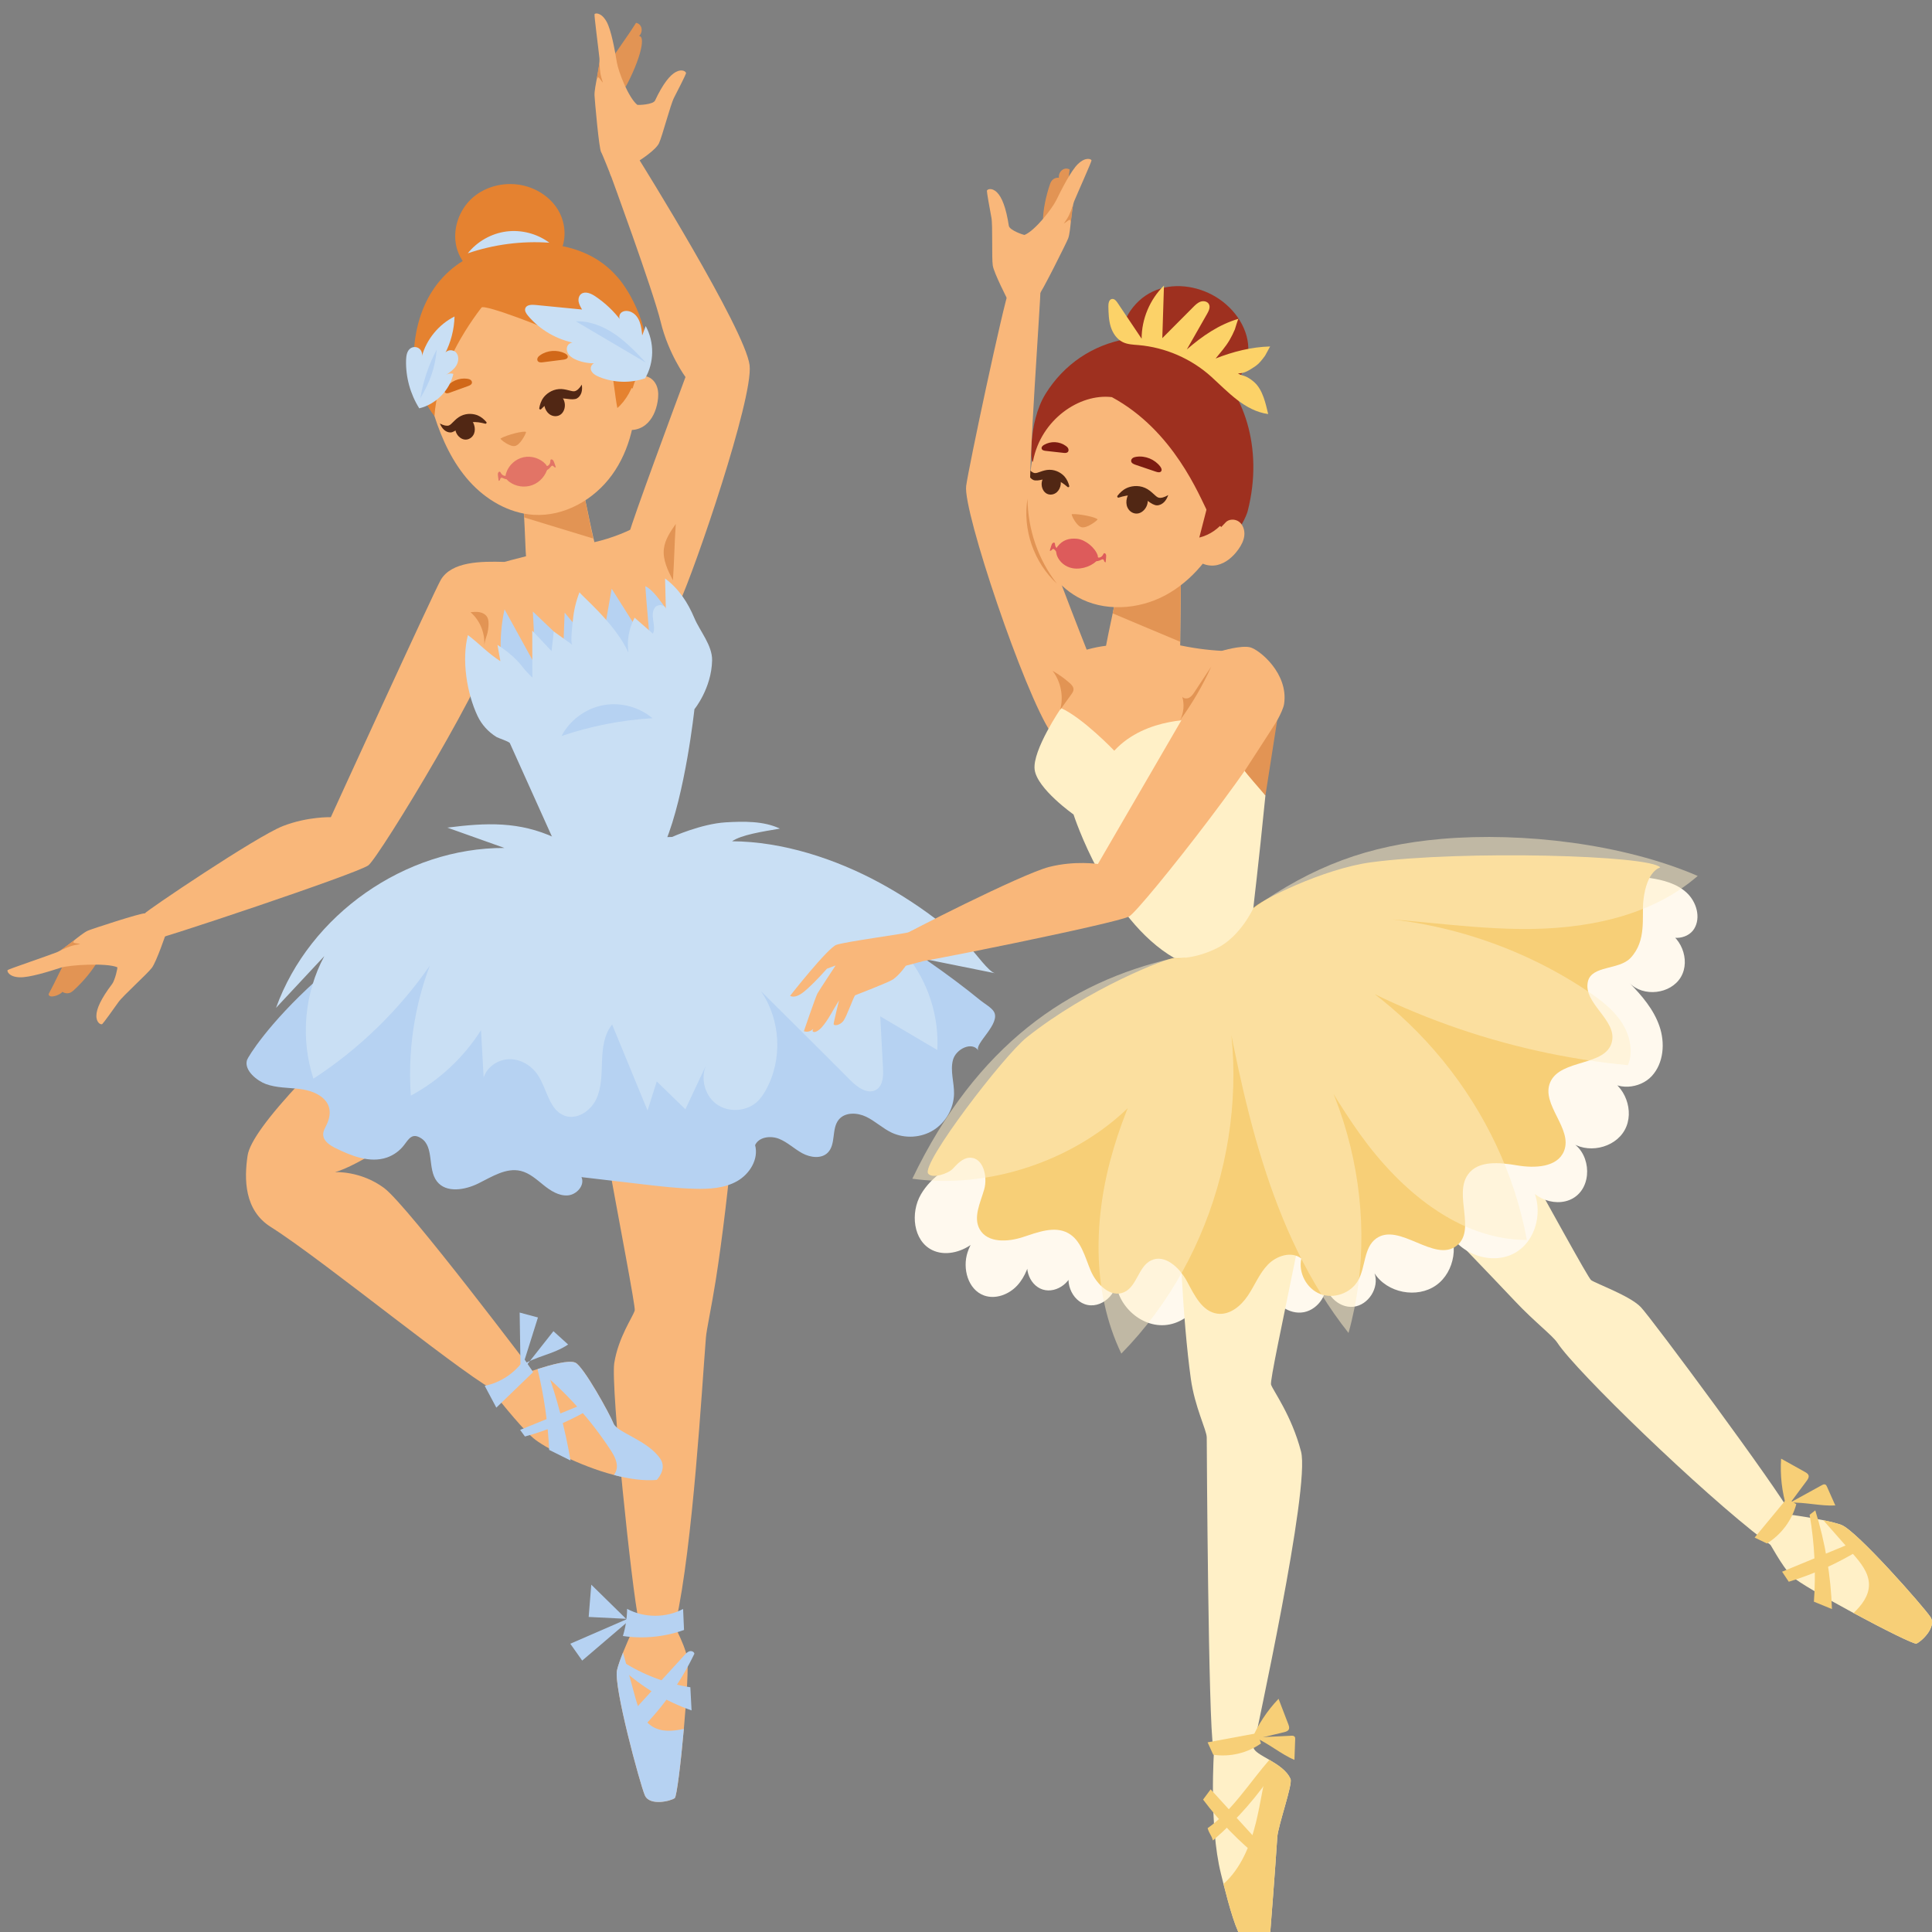 <?xml version="1.0" encoding="UTF-8" standalone="no"?>
<svg
   xmlns:dc="http://purl.org/dc/elements/1.1/"
   xmlns:cc="http://creativecommons.org/ns#"
   xmlns:rdf="http://www.w3.org/1999/02/22-rdf-syntax-ns#"
   xmlns:svg="http://www.w3.org/2000/svg"
   xmlns="http://www.w3.org/2000/svg"
   id="SVGRoot"
   version="1.1"
   viewBox="0 0 130 130"
   height="130"
   width="130">
  <rect x="0" y="0" width="130" height="130" fill="#808080" stroke="none"/>
  <defs
     id="defs48711" />
  <g
     transform="translate(0,-870)"
     id="layer1">
    <g
       id="g212"
       transform="translate(-6.603,863.968)">
      <g
         id="g4">
        <path
           id="path2"
           d="m 13.208,70.654 c -0.379,0.692 -1.039,1.452 -1.616,1.985 -0.095,0.088 -0.192,0.174 -0.327,0.212 -0.135,0.039 -0.311,0.021 -0.465,-0.08 -0.17,0.235 -0.926,0.484 -0.926,0.146 0.547,-1.003 0.84,-1.76 1.451,-2.808 0.456,0.043 1.368,0.08 1.823,0.123 z"
           style="fill:#e29454" />
      </g>
      <g
         id="g8">
        <path
           id="path6"
           d="m 16.819,71.158 c -0.313,0.415 -1.96,1.892 -2.25,2.309 -0.316,0.455 -1.009,1.408 -1.085,1.472 -0.075,0.063 -0.4,-0.062 -0.396,-0.56 0.005,-0.453 0.292,-1.126 1.063,-2.14 0.185,-0.242 0.387,-1.104 0.343,-1.123 -0.722,-0.307 -3.216,-0.161 -3.804,0.031 -0.77,0.25 -2.112,0.671 -2.765,0.646 -0.737,-0.026 -0.861,-0.423 -0.81,-0.486 0.051,-0.062 2.742,-0.973 3.309,-1.198 0.567,-0.225 1.562,-1.208 2.083,-1.451 0.22,-0.103 3.614,-1.212 3.844,-1.166 0.23,0.045 1.436,1.317 1.436,1.317 0,0 -0.652,1.935 -0.968,2.349 z"
           style="fill:#f9b77a" />
      </g>
      <g
         id="g12">
        <path
           id="path10"
           d="m 10.69,69.979 c 0.564,-0.269 0.795,-0.343 1.313,-0.42 -0.154,-0.053 -0.367,-0.052 -0.455,-0.104 -0.032,-0.018 0.01,-0.074 0.07,-0.174 -0.384,0.279 -0.57,0.424 -0.928,0.698 z"
           style="fill:#e29454" />
      </g>
      <g
         id="g16">
        <path
           id="path14"
           d="m 40.546,43.841 c -0.563,1.3 -2.138,8.525 -0.695,8.766 1.048,0.175 6.559,-1.886 7.584,-2.17 1.091,-0.304 4.178,-1.633 4.551,-3.26 0.457,-1.998 -1.956,-4.44 -2.206,-5.923 -0.724,0.489 -2.086,1.016 -3.181,1.259 -0.026,-0.12 -0.058,-0.242 -0.087,-0.372 -0.315,-1.334 -0.556,-2.846 -0.942,-4.063 -1.285,0.36 -2.573,0.722 -3.857,1.083 0.189,1.171 0.227,3.641 0.284,4.3 -0.797,0.2 -1.364,0.355 -1.451,0.38 z"
           style="fill:#f9b77a" />
      </g>
      <g
         id="g20">
        <path
           id="path18"
           d="m 41.869,40.847 c 0,0 3.525,1.084 4.653,1.422 -0.318,-1.335 -0.566,-2.975 -0.953,-4.192 -1.285,0.36 -2.573,0.722 -3.857,1.083 0.189,1.171 0.157,1.687 0.157,1.687 z"
           style="fill:#e29454" />
      </g>
      <g
         id="g24">
        <path
           id="path22"
           d="m 35.694,27.084 c 0.841,-2.023 2.765,-3.572 4.93,-3.904 2.334,-0.358 4.765,0.69 6.341,2.448 1.577,1.758 2.35,4.143 2.425,6.502 0.066,2.06 -0.396,4.184 -1.603,5.854 -1.207,1.671 -3.22,2.817 -5.276,2.689 -1.668,-0.103 -3.216,-1.017 -4.33,-2.26 -1.115,-1.244 -1.834,-2.797 -2.345,-4.387 -0.726,-2.25 -1.05,-4.759 -0.142,-6.942 z"
           style="fill:#f9b77a" />
      </g>
      <g
         id="g28">
        <path
           id="path26"
           d="m 48.194,24.727 c -0.579,-0.664 -2.544,-2.901 -7.541,-2.161 -3.494,0.519 -5.717,2.905 -6.149,6.514 -0.194,1.614 0.312,3.681 1.332,4.947 0.169,-2.568 1.599,-5.256 3.165,-7.3 0.196,-0.257 4.707,1.492 5.726,2.03 1.017,0.539 2.577,1.772 3.209,2.59 0.245,0.315 1.751,1.318 2.153,0.896 0.253,-0.268 -0.053,-0.576 -0.002,-0.883 0.525,-3.138 -1.209,-5.848 -1.893,-6.633 z"
           style="fill:#e58230" />
      </g>
      <g
         id="g32">
        <path
           id="path30"
           d="m 49.276,31.828 c 0.08,-0.336 0.474,-0.538 0.811,-0.468 0.339,0.069 0.604,0.357 0.719,0.682 0.117,0.325 0.102,0.683 0.045,1.023 -0.101,0.592 -0.35,1.185 -0.82,1.56 -0.469,0.375 -1.188,0.473 -1.673,0.12 z"
           style="fill:#f9b77a" />
      </g>
      <g
         id="g36">
        <path
           id="path34"
           d="m 48.142,33.487 c -0.136,-0.661 -0.336,-2.518 -0.493,-3.289 0.479,0.179 1.179,1.125 1.69,1.148 -0.102,0.731 -0.631,1.669 -1.197,2.141 z"
           style="fill:#e58230" />
      </g>
      <g
         id="g40">
        <path
           id="path38"
           d="m 42.001,35.101 c -0.02,0.093 -0.106,0.286 -0.262,0.514 -0.118,0.176 -0.309,0.413 -0.52,0.433 -0.134,0.013 -0.264,-0.042 -0.387,-0.097 -0.214,-0.095 -0.543,-0.331 -0.55,-0.414 0.425,-0.247 1.587,-0.541 1.719,-0.436 z"
           style="fill:#e29454" />
      </g>
      <g
         id="g54">
        <g
           id="g44">
          <path
             id="path42"
             d="m 43.329,37.279 c -0.369,-0.406 -0.959,-0.597 -1.495,-0.481 -0.537,0.114 -0.997,0.529 -1.167,1.05 -0.032,0.096 -0.054,0.2 -0.03,0.299 0.029,0.123 0.125,0.219 0.226,0.296 0.434,0.333 1.044,0.422 1.558,0.231 0.515,-0.19 0.916,-0.653 1.04,-1.187 z"
             style="fill:#e27466" />
        </g>
        <g
           id="g48">
          <path
             id="path46"
             d="m 40.818,37.863 c -0.01,0.118 -0.14,0.202 -0.258,0.188 -0.116,-0.015 -0.213,-0.105 -0.267,-0.211 -0.012,-0.023 -0.021,-0.048 -0.044,-0.061 -0.036,-0.021 -0.085,0.003 -0.109,0.036 -0.049,0.066 -0.039,0.155 -0.029,0.237 0.015,0.11 0.03,0.221 0.045,0.33 0.042,0.012 0.08,-0.034 0.094,-0.077 0.014,-0.042 0.024,-0.092 0.061,-0.116 0.051,-0.031 0.112,10e-4 0.164,0.027 0.134,0.067 0.289,0.087 0.437,0.06 z"
             style="fill:#e27466" />
        </g>
        <g
           id="g52">
          <path
             id="path50"
             d="m 43.178,37.304 c 0.062,0.101 0.216,0.119 0.313,0.053 0.098,-0.066 0.145,-0.19 0.145,-0.309 0,-0.026 -0.002,-0.053 0.012,-0.074 0.023,-0.035 0.076,-0.036 0.114,-0.017 0.072,0.037 0.104,0.121 0.133,0.199 0.036,0.104 0.072,0.209 0.108,0.314 -0.034,0.03 -0.088,0.005 -0.12,-0.026 -0.031,-0.032 -0.061,-0.073 -0.106,-0.077 -0.057,-0.005 -0.1,0.051 -0.134,0.098 -0.09,0.119 -0.22,0.208 -0.363,0.249 z"
             style="fill:#e27466" />
        </g>
      </g>
      <g
         id="g58">
        <path
           id="path56"
           d="m 42.784,30.322 c -0.043,-0.066 -0.035,-0.156 0.003,-0.225 0.037,-0.07 0.102,-0.122 0.166,-0.167 0.479,-0.335 1.144,-0.381 1.665,-0.117 0.1,0.05 0.205,0.137 0.187,0.246 -0.02,0.117 -0.167,0.158 -0.286,0.173 -0.462,0.059 -0.924,0.117 -1.386,0.176 -0.125,0.016 -0.279,0.021 -0.349,-0.086 z"
           style="fill:#d16819" />
      </g>
      <g
         id="g62">
        <path
           id="path60"
           d="m 38.36,31.782 c 0.009,-0.075 -0.037,-0.149 -0.099,-0.193 -0.063,-0.043 -0.139,-0.061 -0.214,-0.071 -0.549,-0.081 -1.13,0.169 -1.455,0.625 -0.06,0.086 -0.111,0.208 -0.049,0.293 0.068,0.092 0.21,0.063 0.316,0.023 0.414,-0.15 0.829,-0.301 1.244,-0.451 0.115,-0.04 0.247,-0.104 0.257,-0.226 z"
           style="fill:#d16819" />
      </g>
      <g
         id="g72">
        <g
           id="g66">
          <path
             id="path64"
             d="m 45.28,32.354 c -0.205,0.052 -0.605,-0.177 -1.065,-0.142 -0.522,0.041 -0.886,0.359 -1.05,0.582 -0.157,0.216 -0.242,0.482 -0.276,0.705 -0.013,0.073 0.074,0.118 0.125,0.065 0.226,-0.228 0.479,-0.455 0.762,-0.574 0.38,-0.161 0.629,-0.176 1.06,-0.112 0.174,0.025 0.438,0.045 0.59,-0.038 0.153,-0.085 0.258,-0.241 0.306,-0.409 0.047,-0.167 0.044,-0.346 0.019,-0.518 -0.156,0.254 -0.315,0.401 -0.471,0.441 z"
             style="fill:#512714" />
        </g>
        <g
           id="g70">
          <path
             id="path68"
             d="m 43.228,33.024 c 0.052,-0.33 0.347,-0.585 0.686,-0.56 0.317,0.024 0.563,0.279 0.656,0.568 0.103,0.313 0.013,0.68 -0.209,0.866 -0.222,0.188 -0.559,0.183 -0.803,-0.007 -0.155,-0.121 -0.27,-0.313 -0.315,-0.52 -0.028,-0.114 -0.033,-0.234 -0.015,-0.347 z"
             style="fill:#512714" />
        </g>
      </g>
      <g
         id="g82">
        <g
           id="g76">
          <path
             id="path74"
             d="m 36.801,34.663 c 0.194,-0.058 0.41,-0.442 0.806,-0.639 0.448,-0.224 0.905,-0.141 1.146,-0.039 0.236,0.1 0.437,0.277 0.575,0.442 0.044,0.054 -0.005,0.133 -0.073,0.115 -0.295,-0.077 -0.614,-0.138 -0.903,-0.098 -0.392,0.056 -0.603,0.165 -0.926,0.43 -0.13,0.104 -0.337,0.251 -0.502,0.257 -0.167,0.005 -0.33,-0.072 -0.451,-0.185 -0.121,-0.114 -0.206,-0.262 -0.271,-0.416 0.252,0.134 0.453,0.176 0.599,0.133 z"
             style="fill:#512714" />
        </g>
        <g
           id="g80">
          <path
             id="path78"
             d="m 38.347,34.332 c -0.075,-0.088 -0.168,-0.161 -0.271,-0.188 -0.162,-0.042 -0.21,0.049 -0.323,0.122 -0.133,0.085 -0.307,0.065 -0.431,0.175 -0.122,0.105 -0.11,0.396 -0.072,0.557 0.07,0.308 0.322,0.563 0.596,0.608 0.274,0.044 0.548,-0.125 0.656,-0.4 0.067,-0.176 0.065,-0.389 0.003,-0.581 -0.034,-0.107 -0.088,-0.208 -0.158,-0.293 z"
             style="fill:#512714" />
        </g>
      </g>
      <g
         id="g86">
        <path
           id="path84"
           d="m 39.94,24.961 c -1.23,-0.11 -2.313,-1.088 -2.616,-2.286 -0.302,-1.197 0.16,-2.535 1.089,-3.347 0.931,-0.813 2.275,-1.095 3.475,-0.795 0.947,0.237 1.817,0.837 2.302,1.688 0.483,0.85 0.548,1.947 0.088,2.812 -0.558,1.053 -1.887,1.631 -3.04,1.321 z"
           style="fill:#e58230" />
      </g>
      <g
         id="g90">
        <path
           id="path88"
           d="m 50.134,63.988 c 0,0 -4.521,2.602 -4.831,5.302 -0.309,2.7 4.138,24.472 4.009,24.92 -0.128,0.449 -1.099,1.79 -1.377,3.541 -0.248,1.561 1.208,15.472 1.641,17.301 0.432,1.829 1.85,3.072 2.5,0.142 1.154,-5.181 1.754,-15.775 2.026,-19.155 0.046,-0.573 0.373,-2.03 0.666,-3.89 0.87,-5.519 1.812,-15.085 1.552,-18.606 -0.35,-4.719 -1.442,-10.601 -6.186,-9.555 z"
           style="fill:#f9b77a" />
      </g>
      <g
         id="g94">
        <path
           id="path92"
           d="m 49.992,126.831 c 0.321,0.746 1.753,0.39 2.013,0.192 0.134,-0.103 0.409,-2.36 0.613,-4.66 0.191,-2.139 0.322,-4.312 0.222,-4.811 -0.203,-1.033 -1.117,-2.554 -1.097,-2.703 l -2.222,0.146 c 0,0 -0.572,1.167 -0.996,2.229 -0.178,0.445 -0.329,0.87 -0.403,1.185 -0.249,1.063 1.549,7.675 1.87,8.422 z"
           style="fill:#f9b77a" />
      </g>
      <g
         id="g98">
        <path
           id="path96"
           d="m 49.992,126.831 c 0.321,0.746 1.753,0.39 2.013,0.192 0.134,-0.103 0.409,-2.36 0.613,-4.66 -0.75,0.169 -1.533,0.229 -2.161,-0.183 -0.672,-0.444 -0.933,-1.289 -1.144,-2.067 -0.263,-0.963 -0.524,-1.928 -0.788,-2.89 -0.178,0.445 -0.329,0.87 -0.403,1.185 -0.249,1.064 1.549,7.676 1.87,8.423 z"
           style="fill:#b6d2f2" />
      </g>
      <g
         id="g102">
        <path
           id="path100"
           d="m 42.448,75.986 c -0.107,0.259 -10.326,8.109 -13.303,8.917 0,0 1.722,-0.109 3.309,1.072 1.598,1.19 10.236,12.663 10.236,12.663 0,0 -0.799,1.702 -2.509,1.099 -1.706,-0.604 -11.739,-8.864 -15.357,-11.144 -1.794,-1.129 -1.796,-3.23 -1.561,-4.805 0.276,-1.851 5.038,-6.829 12.927,-13.879 0,10e-4 6.741,4.902 6.258,6.077 z"
           style="fill:#f9b77a" />
      </g>
      <g
         id="g106">
        <path
           id="path104"
           d="m 50.794,105.612 c -0.874,0.078 -1.873,-0.068 -2.876,-0.331 -2.374,-0.623 -4.75,-1.904 -5.416,-2.47 -0.948,-0.805 -2.801,-3.198 -2.801,-3.198 0,0 1.599,-0.972 2.416,-1.245 0.183,-0.06 0.413,-0.138 0.669,-0.219 0.895,-0.285 2.091,-0.617 2.525,-0.429 0.549,0.236 2.35,3.509 2.576,4.103 0.23,0.595 2.354,1.14 3.163,2.395 0.444,0.686 -0.256,1.394 -0.256,1.394 z"
           style="fill:#f9b77a" />
      </g>
      <g
         id="g110">
        <path
           id="path108"
           d="m 50.794,105.612 c -0.874,0.078 -1.873,-0.068 -2.876,-0.331 0.068,-0.104 0.123,-0.21 0.158,-0.326 0.135,-0.477 -0.134,-0.965 -0.405,-1.376 -1.339,-2.044 -2.99,-3.88 -4.885,-5.43 0.895,-0.285 2.091,-0.617 2.525,-0.429 0.549,0.236 2.35,3.509 2.576,4.103 0.23,0.595 2.354,1.14 3.163,2.395 0.444,0.686 -0.256,1.394 -0.256,1.394 z"
           style="fill:#b6d2f2" />
      </g>
      <g
         id="g114">
        <path
           id="path112"
           d="m 40,100.749 c -0.261,-0.489 -0.522,-0.979 -0.782,-1.469 1.078,-0.215 2.061,-0.877 2.667,-1.796 0.196,0.292 0.395,0.584 0.591,0.876 -0.826,0.796 -1.651,1.593 -2.476,2.389 z"
           style="fill:#b6d2f2" />
      </g>
      <g
         id="g118">
        <path
           id="path116"
           d="m 44.993,104.307 c -0.363,-2.124 -0.915,-4.219 -1.645,-6.248 -0.191,0.038 -0.382,0.075 -0.572,0.112 0.432,1.776 0.693,3.594 0.779,5.422 0.48,0.238 0.959,0.476 1.438,0.714 z"
           style="fill:#b6d2f2" />
      </g>
      <g
         id="g122">
        <path
           id="path120"
           d="m 46.116,100.955 c -1.314,0.754 -2.728,1.339 -4.191,1.735 -0.107,-0.147 -0.218,-0.297 -0.325,-0.444 1.421,-0.579 2.842,-1.16 4.262,-1.739 0.084,0.149 0.17,0.298 0.254,0.448 z"
           style="fill:#b6d2f2" />
      </g>
      <g
         id="g126">
        <path
           id="path124"
           d="m 57.042,30.608 c 0.034,0.285 -0.003,0.73 -0.096,1.296 -0.702,4.241 -4.57,15.201 -4.961,15.271 -0.851,0.153 -3.157,-4.615 -3.026,-5.307 0.119,-0.637 3.188,-8.905 3.698,-10.275 0.047,-0.124 0.07,-0.191 0.07,-0.191 0,0 -1.152,-1.573 -1.666,-3.703 -0.515,-2.131 -3.398,-9.969 -3.398,-9.969 -0.215,-0.963 1.947,-0.961 1.947,-0.961 0,0 7.136,11.424 7.432,13.839 z"
           style="fill:#f9b77a" />
      </g>
      <g
         id="g130">
        <path
           id="path128"
           d="m 48.708,11.863 c 0.412,-0.746 0.874,-1.819 1.031,-2.561 0.115,-0.548 0.064,-0.843 -0.136,-0.846 0.303,-0.288 0.205,-0.821 -0.204,-0.885 -0.596,0.955 -1.236,1.775 -1.831,2.731 0.204,0.392 0.407,0.784 0.611,1.177 z"
           style="fill:#e29454" />
      </g>
      <g
         id="g134">
        <path
           id="path132"
           d="m 50.946,15.668 c 0.221,-0.47 0.775,-2.611 1.011,-3.061 0.259,-0.491 0.785,-1.543 0.807,-1.64 0.021,-0.097 -0.237,-0.328 -0.679,-0.095 -0.4,0.212 -0.866,0.78 -1.408,1.929 -0.132,0.276 -1.158,0.313 -1.196,0.282 -0.604,-0.5 -1.269,-2.24 -1.37,-2.851 C 47.979,9.434 47.734,8.048 47.414,7.481 47.049,6.839 46.641,6.912 46.608,6.985 c -0.032,0.075 0.267,2.348 0.328,2.953 0.059,0.606 -0.354,1.943 -0.329,2.518 0.009,0.242 0.303,3.641 0.45,3.823 0.056,0.069 0.656,1.586 0.656,1.586 0.648,0.378 1.93,-1.042 1.93,-1.042 0,0 1.08,-0.684 1.303,-1.155 z"
           style="fill:#f9b77a" />
      </g>
      <g
         id="g138">
        <path
           id="path136"
           d="m 46.943,10.236 c 0.021,0.624 0.062,0.862 0.23,1.358 -0.119,-0.114 -0.214,-0.301 -0.301,-0.357 -0.031,-0.02 -0.061,0.042 -0.122,0.143 0.069,-0.468 0.114,-0.702 0.193,-1.144 z"
           style="fill:#e29454" />
      </g>
      <g
         id="g142">
        <path
           id="path140"
           d="m 36.272,45.034 c 0.735,-1.218 2.673,-1.241 4.273,-1.192 0.626,0.02 -0.525,2.866 -0.574,4.942 -0.049,2.075 -7.847,14.923 -8.583,15.475 -0.737,0.551 -14.384,5.11 -14.749,5.078 -0.364,-0.03 -0.408,-1.398 -0.288,-1.846 0.035,-0.132 7.504,-5.18 9.284,-5.874 1.669,-0.65 3.229,-0.598 3.229,-0.598 0,0 6.99,-15.293 7.408,-15.985 z"
           style="fill:#f9b77a" />
      </g>
      <g
         id="g146">
        <path
           id="path144"
           d="m 47.76,45.643 c 0.872,1.379 1.741,2.758 2.612,4.136 -0.062,-1.004 -0.285,-3.299 -0.346,-4.304 0.732,0.336 1.654,1.986 2.158,2.617 0.505,0.63 0.657,1.622 0.122,2.226 -0.154,0.173 -0.351,0.3 -0.546,0.422 -3.223,2.005 -7.164,2.821 -10.916,2.258 -0.623,-1.916 -0.725,-3.997 -0.292,-5.965 0.698,1.267 1.396,2.535 2.095,3.801 -0.063,-1.218 -0.127,-2.437 -0.19,-3.655 0.688,0.658 1.378,1.316 2.067,1.974 0.024,-0.634 0.048,-1.267 0.072,-1.899 0.795,0.951 1.59,1.903 2.385,2.853 0.26,-1.488 0.521,-2.976 0.779,-4.464 z"
           style="fill:#b6d2f2" />
      </g>
      <g
         id="g150">
        <path
           id="path148"
           d="m 44.077,62.327 c -15.5,6.138 -20.735,14.65 -20.853,15.031 -0.218,0.709 0.7,1.407 1.262,1.614 0.72,0.266 1.509,0.241 2.269,0.333 1.271,0.147 2.5,0.877 1.856,2.339 -0.104,0.238 -0.264,0.468 -0.261,0.726 0.004,0.441 0.452,0.731 0.848,0.925 1.072,0.529 2.299,1.009 3.43,0.627 0.457,-0.155 0.866,-0.451 1.159,-0.834 0.317,-0.411 0.543,-0.859 1.159,-0.461 0.889,0.571 0.41,2.058 1.055,2.895 0.617,0.804 1.887,0.589 2.796,0.138 0.908,-0.45 1.864,-1.076 2.851,-0.838 0.587,0.143 1.054,0.57 1.525,0.949 0.47,0.378 1.021,0.737 1.623,0.698 0.604,-0.038 1.18,-0.681 0.933,-1.231 1.169,0.138 2.341,0.274 3.511,0.411 0.183,0.022 0.363,0.044 0.546,0.064 1.185,0.14 2.37,0.278 3.562,0.31 0.976,0.027 1.995,-0.03 2.846,-0.509 0.852,-0.477 1.473,-1.487 1.218,-2.43 0.26,-0.558 1.045,-0.648 1.615,-0.422 0.57,0.23 1.023,0.679 1.563,0.971 0.541,0.293 1.284,0.392 1.716,-0.046 0.558,-0.563 0.234,-1.603 0.735,-2.216 0.425,-0.52 1.251,-0.482 1.854,-0.19 0.603,0.292 1.1,0.777 1.707,1.065 0.885,0.414 1.979,0.352 2.809,-0.167 0.829,-0.516 1.37,-1.469 1.387,-2.446 0.015,-0.765 -0.27,-1.542 -0.072,-2.281 0.198,-0.739 1.283,-1.267 1.709,-0.632 -0.301,-0.447 1.533,-1.804 1.043,-2.619 C 73.31,73.824 72.841,73.562 72.592,73.359 71.47,72.444 70.307,71.578 69.117,70.751 65.207,68.03 60.994,65.715 56.559,63.965 55.008,63.354 53.43,62.811 51.829,62.351 Z"
           style="fill:#b6d2f2" />
      </g>
      <g
         id="g154">
        <path
           id="path152"
           d="m 44.059,63.029 c 0,0 -3.146,-6.986 -3.147,-6.989 -0.053,-0.116 -0.773,-0.339 -0.902,-0.418 -0.555,-0.343 -0.998,-0.83 -1.275,-1.417 -0.721,-1.526 -1.08,-3.787 -0.647,-5.44 0.748,0.559 1.376,1.249 2.185,1.756 -0.065,-0.366 -0.131,-0.731 -0.197,-1.095 0.484,0.293 0.93,0.652 1.323,1.059 0.199,0.206 0.37,0.429 0.55,0.648 0.029,0.034 0.475,0.516 0.475,0.482 -10e-4,-1.05 -0.003,-2.102 -0.007,-3.153 0.434,0.461 0.866,0.921 1.299,1.381 0.049,-0.439 0.098,-0.88 0.148,-1.319 0.416,0.298 0.834,0.597 1.252,0.895 -0.159,-0.117 0.019,-1.469 0.036,-1.659 0.059,-0.645 0.209,-1.282 0.447,-1.886 -0.038,0.114 2.356,2.017 3.291,4.071 -0.118,-0.802 0.03,-1.639 0.415,-2.35 0.411,0.358 0.821,0.717 1.233,1.076 0.128,-0.28 0.06,-0.605 0.013,-0.911 -0.046,-0.304 -0.058,-0.653 0.15,-0.88 0.208,-0.228 0.696,-0.15 0.705,0.157 -0.018,-0.694 -0.035,-1.388 -0.052,-2.082 0.934,0.703 1.528,1.611 1.974,2.67 0.37,0.879 1.214,1.834 1.191,2.847 -0.041,1.881 -1.189,3.28 -1.189,3.28 0,0 -0.612,5.711 -1.962,8.958 0,0 -2.269,1.15 -3.883,1.25 -1.614,0.101 -3.426,-0.931 -3.426,-0.931 z"
           style="fill:#c9dff4" />
      </g>
      <g
         id="g158">
        <path
           id="path156"
           d="m 27.693,78.614 c 3.068,-1.997 5.743,-4.595 7.83,-7.604 -1.049,2.778 -1.488,5.785 -1.276,8.746 1.915,-1.033 3.558,-2.566 4.722,-4.407 0.059,1.065 0.119,2.129 0.178,3.194 0.222,-0.728 0.976,-1.231 1.736,-1.241 0.762,-0.008 1.491,0.435 1.912,1.068 0.623,0.94 0.755,2.369 1.816,2.742 0.822,0.287 1.734,-0.327 2.107,-1.112 0.375,-0.784 0.361,-1.69 0.393,-2.56 0.03,-0.869 0.133,-1.795 0.679,-2.474 0.794,1.932 1.59,3.861 2.386,5.792 0.206,-0.654 0.412,-1.308 0.618,-1.962 0.642,0.627 1.286,1.252 1.928,1.878 0.482,-1.026 0.965,-2.055 1.445,-3.081 -0.464,0.901 -0.18,2.12 0.635,2.724 0.816,0.602 2.065,0.517 2.791,-0.191 0.221,-0.218 0.394,-0.479 0.543,-0.749 1.139,-2.046 1.004,-4.732 -0.333,-6.653 2.011,1.996 4.025,3.986 6.021,5.997 0.473,0.476 1.177,0.985 1.747,0.632 0.451,-0.281 0.475,-0.919 0.447,-1.451 -0.062,-1.161 -0.123,-2.321 -0.184,-3.483 1.277,0.754 2.559,1.512 3.837,2.266 0.127,-2.275 -0.62,-4.592 -2.053,-6.363 1.979,0.399 3.96,0.797 5.938,1.196 -0.427,-0.087 -1.311,-1.358 -1.659,-1.685 -0.61,-0.573 -1.248,-1.119 -1.905,-1.637 -1.315,-1.036 -2.722,-1.96 -4.193,-2.76 -2.981,-1.616 -6.518,-2.776 -9.937,-2.798 0.628,-0.431 2.021,-0.647 3.218,-0.85 -1.08,-0.52 -2.446,-0.494 -3.652,-0.422 -1.645,0.1 -3.602,0.983 -3.602,0.983 -1.215,0.291 -2.908,-0.412 -4.153,-0.312 -0.627,0.048 -1.254,0.097 -1.881,0.158 -0.402,0.039 -1.499,0.372 -1.844,0.212 -2.412,-1.114 -4.611,-1.021 -7.246,-0.686 1.28,0.456 2.561,0.912 3.841,1.368 -6.666,-0.026 -13.111,4.488 -15.367,10.76 1.083,-1.159 2.166,-2.32 3.249,-3.481 -1.345,2.498 -1.616,5.551 -0.732,8.246 z"
           style="fill:#c9dff4" />
      </g>
      <g
         id="g162">
        <path
           id="path160"
           d="m 50.502,54.358 c -2.081,0.125 -4.144,0.53 -6.116,1.199 0.552,-1.056 1.602,-1.839 2.771,-2.068 1.169,-0.229 2.435,0.1 3.345,0.869 z"
           style="fill:#b6d2f2" />
      </g>
      <g
         id="g166">
        <path
           id="path164"
           d="m 48.517,116.115 c 0.181,-0.592 0.275,-1.209 0.283,-1.826 1.15,0.618 2.612,0.621 3.767,0.008 0.021,0.471 0.041,0.94 0.063,1.413 -1.311,0.47 -2.738,0.61 -4.113,0.405 z"
           style="fill:#b6d2f2" />
      </g>
      <g
         id="g170">
        <path
           id="path168"
           d="m 48.48,117.83 c 1.382,0.889 2.952,1.484 4.575,1.734 0.028,0.52 0.057,1.039 0.082,1.558 -1.72,-0.601 -3.316,-1.553 -4.664,-2.779 0.004,-0.172 0.006,-0.343 0.007,-0.513 z"
           style="fill:#b6d2f2" />
      </g>
      <g
         id="g174">
        <path
           id="path172"
           d="m 52.677,117.383 c 0.094,-0.1 0.194,-0.207 0.326,-0.243 0.133,-0.036 0.305,0.031 0.324,0.168 -0.901,1.876 -2.12,3.599 -3.591,5.074 -0.167,-0.412 -0.333,-0.823 -0.5,-1.235 1.148,-1.254 2.294,-2.509 3.441,-3.764 z"
           style="fill:#b6d2f2" />
      </g>
      <g
         id="g178">
        <path
           id="path176"
           d="m 41.626,97.959 c -0.02,-1.201 -0.037,-2.405 -0.056,-3.608 0.411,0.11 0.821,0.221 1.231,0.33 -0.393,1.245 -0.784,2.491 -1.176,3.734 0.739,-0.936 1.478,-1.873 2.217,-2.811 0.33,0.301 0.66,0.599 0.989,0.897 -1.025,0.688 -2.178,0.772 -3.205,1.458 z"
           style="fill:#b6d2f2" />
      </g>
      <g
         id="g182">
        <path
           id="path180"
           d="m 45.777,117.769 c 1.037,-0.887 2.072,-1.771 3.11,-2.657 -0.834,-0.817 -1.664,-1.633 -2.498,-2.45 -0.058,0.724 -0.117,1.447 -0.176,2.171 0.872,0.043 1.743,0.088 2.613,0.13 -1.283,0.559 -2.567,1.115 -3.85,1.672 0.268,0.378 0.536,0.756 0.801,1.134 z"
           style="fill:#b6d2f2" />
      </g>
      <g
         id="g186">
        <path
           id="path184"
           d="m 46.76,30.472 c -0.439,0.029 -0.887,-0.039 -1.299,-0.195 -0.214,-0.082 -0.424,-0.191 -0.566,-0.363 -0.142,-0.172 -0.205,-0.417 -0.105,-0.61 0.1,-0.194 0.384,-0.294 0.574,-0.171 -1.262,-0.227 -2.438,-0.901 -3.237,-1.862 -0.124,-0.148 -0.245,-0.338 -0.172,-0.51 0.092,-0.223 0.416,-0.235 0.67,-0.21 1.048,0.103 2.095,0.206 3.143,0.308 -0.099,-0.169 -0.2,-0.345 -0.232,-0.535 -0.029,-0.19 0.022,-0.405 0.183,-0.52 0.271,-0.192 0.659,-0.023 0.939,0.166 0.67,0.45 1.259,1.009 1.733,1.644 -0.184,-0.141 -0.141,-0.442 0.046,-0.571 0.188,-0.129 0.458,-0.108 0.665,-0.003 0.555,0.28 0.668,0.975 0.712,1.564 0.079,-0.211 0.159,-0.422 0.237,-0.633 0.594,1.093 0.58,2.455 -0.037,3.515 -0.979,0.338 -2.099,0.309 -3.07,-0.082 -0.242,-0.096 -0.494,-0.238 -0.576,-0.474 -0.083,-0.237 0.146,-0.546 0.392,-0.458 z"
           style="fill:#c9dff4" />
      </g>
      <g
         id="g190">
        <path
           id="path188"
           d="m 34.813,33.507 c -0.606,-0.966 -0.92,-2.113 -0.886,-3.254 0.009,-0.294 0.063,-0.63 0.311,-0.791 0.169,-0.11 0.407,-0.102 0.567,0.02 0.162,0.12 0.236,0.346 0.18,0.539 0.313,-1.152 1.135,-2.156 2.202,-2.693 -0.022,0.877 -0.248,1.748 -0.655,2.524 0.093,-0.295 0.555,-0.334 0.761,-0.101 0.206,0.233 0.177,0.604 0.018,0.871 -0.16,0.266 -0.424,0.451 -0.678,0.628 0.139,-0.089 0.319,-0.112 0.476,-0.059 -0.255,1.115 -1.182,2.049 -2.296,2.316 z"
           style="fill:#c9dff4" />
      </g>
      <g
         id="g194">
        <path
           id="path192"
           d="m 39.176,49.585 c 0.105,-0.872 -0.248,-1.787 -0.914,-2.36 0.202,-0.019 0.407,-0.038 0.608,0 0.2,0.037 0.396,0.138 0.503,0.311 0.125,0.197 0.111,0.445 0.095,0.677 -0.044,0.602 -0.249,0.768 -0.292,1.372 z"
           style="fill:#e29454" />
      </g>
      <g
         id="g198">
        <path
           id="path196"
           d="m 51.884,45.081 c -0.344,-0.663 -0.694,-1.376 -0.61,-2.117 0.072,-0.622 0.44,-1.162 0.8,-1.675 -0.095,1.445 -0.095,2.347 -0.19,3.792 z"
           style="fill:#e29454" />
      </g>
      <g
         id="g202">
        <path
           id="path200"
           d="m 34.887,32.832 c 0.187,-1.146 0.562,-2.261 1.105,-3.285 -0.126,1.297 -0.45,2.156 -1.105,3.285 z"
           style="fill:#b6d2f2" />
      </g>
      <g
         id="g206">
        <path
           id="path204"
           d="m 45.347,27.651 c 1.571,0.927 3.143,1.854 4.715,2.781 -0.647,-0.685 -1.301,-1.375 -2.076,-1.908 -0.778,-0.533 -1.698,-0.905 -2.639,-0.873 z"
           style="fill:#b6d2f2" />
      </g>
      <g
         id="g210">
        <path
           id="path208"
           d="m 43.567,22.364 c -1.853,-0.131 -3.731,0.113 -5.488,0.713 0.635,-0.799 1.587,-1.337 2.599,-1.469 1.011,-0.13 2.071,0.146 2.889,0.756 z"
           style="fill:#c9dff4" />
      </g>
    </g>
    <g
       id="g22861"
       transform="translate(-6.603,863.968)">
      <g
         id="g22661">
        <path
           id="path22659"
           d="m 76.78,20.897 c 0.004,-0.764 0.217,-1.712 0.461,-2.431 0.041,-0.118 0.086,-0.236 0.183,-0.332 0.097,-0.094 0.255,-0.161 0.431,-0.145 -0.05,-0.414 0.367,-0.762 0.721,-0.551 -0.149,1.115 -0.18,2.156 -0.329,3.271 -0.408,0.172 -0.816,0.344 -1.223,0.516 z"
           style="fill:#e29454" />
      </g>
      <g
         id="g22665">
        <path
           id="path22663"
           d="m 73.404,23.896 c -0.079,-0.515 0.006,-2.724 -0.092,-3.224 -0.106,-0.544 -0.31,-1.703 -0.303,-1.801 0.007,-0.099 0.323,-0.246 0.677,0.104 0.323,0.318 0.607,0.994 0.799,2.251 0.045,0.302 1.018,0.631 1.063,0.612 0.724,-0.305 1.858,-1.781 2.13,-2.337 0.356,-0.726 0.988,-1.983 1.459,-2.434 0.533,-0.511 0.904,-0.324 0.912,-0.245 0.011,0.081 -0.928,2.172 -1.161,2.735 -0.229,0.564 -0.216,1.963 -0.405,2.506 -0.08,0.229 -1.838,3.759 -2.031,3.892 -0.194,0.133 -2.032,0.271 -2.032,0.271 0,0 -0.938,-1.816 -1.016,-2.33 z"
           style="fill:#f9b77a" />
      </g>
      <g
         id="g22669">
        <path
           id="path22667"
           d="m 78.796,19.84 c -0.198,0.592 -0.306,0.808 -0.61,1.234 0.146,-0.075 0.293,-0.228 0.39,-0.255 0.036,-0.01 0.048,0.058 0.077,0.172 0.068,-0.469 0.092,-0.704 0.143,-1.151 z"
           style="fill:#e29454" />
      </g>
      <g
         id="g22673">
        <path
           id="path22671"
           d="m 88.405,26.004 c 1.307,0.786 2.299,2.232 2.188,3.751 -0.091,1.244 -0.912,2.366 -1.986,2.998 -1.3,0.763 -2.985,0.847 -4.332,0.168 -1.345,-0.678 -2.289,-2.114 -2.326,-3.62 -0.04,-1.506 0.854,-3.01 2.218,-3.651 1.336,-0.628 2.973,-0.405 4.238,0.354 z"
           style="fill:#9e301f" />
      </g>
      <g
         id="g22677">
        <path
           id="path22675"
           d="m 79.359,49.838 c -0.942,1.057 -2.703,3.677 -1.408,4.358 0.94,0.495 4.37,4.494 5.432,4.545 1.072,0.052 8.361,2.238 8.361,0.437 0,-0.115 0.981,-5.97 0.981,-5.97 -0.521,-1.788 -3.55,-2.7 -3.448,-3.353 -1.091,-0.056 -1.962,-0.13 -3.262,-0.396 0.003,-0.122 0.003,-0.248 0.006,-0.38 0.018,-1.372 0.027,-2.979 0.043,-4.255 -1.335,-0.062 -2.86,0.489 -4.194,0.428 -0.186,1.171 -0.723,3.521 -0.845,4.233 -0.878,0.103 -1.574,0.357 -1.666,0.353 z"
           style="fill:#f9b77a" />
      </g>
      <g
         id="g22681">
        <path
           id="path22679"
           d="m 81.475,47.305 c 0,0 3.514,1.485 4.525,1.903 0.018,-1.372 0.049,-3.105 0.064,-4.381 -1.335,-0.062 -2.86,0.489 -4.194,0.428 -0.185,1.17 -0.395,2.05 -0.395,2.05 z"
           style="fill:#e29454" />
      </g>
      <g
         id="g22685">
        <path
           id="path22683"
           d="m 78.918,30.993 c 1.643,-1.45 4.051,-2 6.144,-1.349 2.254,0.701 3.979,2.709 4.626,4.979 0.647,2.27 0.297,4.753 -0.669,6.907 -0.846,1.88 -2.191,3.586 -4.008,4.56 -1.817,0.973 -4.129,1.121 -5.922,0.106 -1.454,-0.823 -2.443,-2.323 -2.9,-3.93 -0.458,-1.607 -0.422,-3.318 -0.186,-4.971 0.335,-2.339 1.143,-4.737 2.915,-6.302 z"
           style="fill:#f9b77a" />
      </g>
      <g
         id="g22689">
        <path
           id="path22687"
           d="m 90.561,40.407 c 1.098,-4.302 -0.334,-8.124 -2.582,-9.959 -0.454,-0.371 -1.34,-0.857 -1.887,-1.068 -0.549,-0.209 -1.191,-0.229 -1.702,0.062 -0.327,-0.662 -1.244,-0.728 -1.972,-0.603 -2.297,0.395 -4.23,1.712 -5.46,3.691 -1.229,1.979 -0.982,5.087 -0.842,4.512 0.534,-2.773 3.117,-4.548 5.302,-4.288 4.153,2.25 5.873,6.61 6.494,7.834 0.153,0.302 1.367,1.47 1.683,1.352 0.378,-0.143 0.866,-1.142 0.966,-1.533 z"
           style="fill:#9e301f" />
      </g>
      <g
         id="g22693">
        <path
           id="path22691"
           d="m 89.048,41.21 c 0.22,-0.267 0.661,-0.276 0.935,-0.066 0.273,0.211 0.385,0.585 0.347,0.928 -0.037,0.342 -0.207,0.658 -0.409,0.939 -0.35,0.488 -0.833,0.911 -1.42,1.042 -0.587,0.131 -1.274,-0.094 -1.556,-0.625 z"
           style="fill:#f9b77a" />
      </g>
      <g
         id="g22697">
        <path
           id="path22695"
           d="m 87.301,42.204 c 0.186,-0.724 0.371,-1.448 0.559,-2.172 0.353,0.372 0.764,0.688 1.214,0.932 -0.412,0.613 -1.057,1.063 -1.773,1.24 z"
           style="fill:#9e301f" />
      </g>
      <g
         id="g22707">
        <g
           id="g22701">
          <path
             id="path22699"
             d="m 84.564,39.518 c -0.213,-0.053 -0.47,-0.462 -0.911,-0.656 -0.501,-0.221 -0.994,-0.106 -1.253,0.018 -0.253,0.121 -0.462,0.325 -0.604,0.512 -0.046,0.061 0.012,0.146 0.084,0.122 0.318,-0.098 0.664,-0.183 0.983,-0.153 0.429,0.041 0.666,0.149 1.032,0.421 0.146,0.108 0.38,0.258 0.561,0.254 0.183,-0.002 0.356,-0.095 0.482,-0.224 0.127,-0.131 0.212,-0.297 0.273,-0.468 -0.266,0.157 -0.483,0.213 -0.647,0.174 z"
             style="fill:#512714" />
        </g>
        <g
           id="g22705">
          <path
             id="path22703"
             d="m 82.589,39.212 c 0.211,-0.277 0.609,-0.368 0.908,-0.177 0.279,0.18 0.379,0.535 0.323,0.847 -0.061,0.339 -0.323,0.632 -0.619,0.695 -0.296,0.063 -0.604,-0.106 -0.735,-0.402 -0.085,-0.189 -0.092,-0.422 -0.034,-0.634 0.032,-0.12 0.085,-0.233 0.157,-0.329 z"
             style="fill:#512714" />
        </g>
      </g>
      <g
         id="g22717">
        <g
           id="g22711">
          <path
             id="path22709"
             d="m 76.225,37.864 c 0.195,0.031 0.551,-0.215 0.981,-0.221 0.49,-0.007 0.856,0.259 1.026,0.452 0.166,0.189 0.268,0.43 0.318,0.634 0.018,0.066 -0.061,0.115 -0.112,0.071 -0.228,-0.193 -0.483,-0.384 -0.757,-0.47 -0.367,-0.117 -0.6,-0.111 -0.998,-0.015 -0.156,0.038 -0.402,0.079 -0.551,0.014 -0.149,-0.066 -0.26,-0.202 -0.318,-0.354 -0.06,-0.152 -0.071,-0.318 -0.062,-0.481 0.167,0.224 0.327,0.347 0.473,0.37 z"
             style="fill:#512714" />
        </g>
        <g
           id="g22715">
          <path
             id="path22713"
             d="m 77.96,38.304 c -0.027,-0.11 -0.078,-0.213 -0.157,-0.28 -0.124,-0.106 -0.205,-0.047 -0.336,-0.031 -0.154,0.019 -0.3,-0.072 -0.455,-0.028 -0.152,0.042 -0.264,0.303 -0.3,0.459 -0.068,0.301 0.045,0.635 0.267,0.79 0.224,0.156 0.537,0.124 0.748,-0.074 0.136,-0.127 0.225,-0.315 0.249,-0.511 0.015,-0.108 0.011,-0.22 -0.016,-0.325 z"
             style="fill:#512714" />
        </g>
      </g>
      <g
         id="g22721">
        <path
           id="path22719"
           d="m 80.458,40.987 c -0.06,0.074 -0.222,0.209 -0.461,0.347 -0.185,0.107 -0.459,0.236 -0.658,0.162 -0.126,-0.046 -0.218,-0.154 -0.305,-0.256 -0.151,-0.179 -0.344,-0.536 -0.312,-0.613 0.488,-0.037 1.663,0.207 1.736,0.36 z"
           style="fill:#e29454" />
      </g>
      <g
         id="g22735">
        <g
           id="g22725">
          <path
             id="path22723"
             d="m 80.466,43.41 c -0.168,-0.521 -0.831,-1.069 -1.392,-1.125 -0.546,-0.054 -0.98,0.088 -1.312,0.522 -0.062,0.081 -0.085,0.149 -0.102,0.25 -0.005,0.041 0.028,0.279 0.078,0.396 0.16,0.375 0.527,0.732 1.065,0.819 0.625,0.102 1.363,-0.183 1.694,-0.618 z"
             style="fill:#dd5b5b" />
        </g>
        <g
           id="g22729">
          <path
             id="path22727"
             d="m 78.058,42.881 c -0.057,0.104 -0.208,0.127 -0.31,0.066 -0.102,-0.062 -0.153,-0.184 -0.157,-0.302 -10e-4,-0.026 0,-0.053 -0.016,-0.074 -0.024,-0.034 -0.078,-0.032 -0.114,-0.012 -0.07,0.04 -0.1,0.125 -0.124,0.204 -0.032,0.106 -0.065,0.213 -0.096,0.319 0.034,0.028 0.086,10e-4 0.117,-0.031 0.03,-0.033 0.059,-0.074 0.104,-0.081 0.058,-0.008 0.101,0.047 0.14,0.093 0.094,0.115 0.227,0.198 0.371,0.233 z"
             style="fill:#dd5b5b" />
        </g>
        <g
           id="g22733">
          <path
             id="path22731"
             d="m 80.319,43.371 c 0.013,0.117 0.146,0.196 0.263,0.178 0.117,-0.019 0.209,-0.114 0.258,-0.222 0.011,-0.023 0.021,-0.048 0.042,-0.062 0.036,-0.022 0.084,-10e-4 0.111,0.031 0.051,0.064 0.046,0.154 0.038,0.235 -0.01,0.11 -0.021,0.221 -0.03,0.333 -0.044,0.013 -0.081,-0.032 -0.098,-0.073 -0.017,-0.042 -0.027,-0.091 -0.065,-0.114 -0.051,-0.029 -0.113,0.006 -0.163,0.033 -0.132,0.071 -0.285,0.099 -0.433,0.077 z"
             style="fill:#dd5b5b" />
        </g>
      </g>
      <g
         id="g22739">
        <path
           id="path22737"
           d="m 82.715,37.063 c -0.011,-0.083 0.039,-0.163 0.106,-0.211 0.067,-0.048 0.149,-0.068 0.232,-0.081 0.604,-0.096 1.252,0.167 1.621,0.654 0.069,0.092 0.13,0.223 0.062,0.316 -0.072,0.103 -0.229,0.073 -0.348,0.032 -0.462,-0.156 -0.924,-0.313 -1.385,-0.469 -0.125,-0.043 -0.273,-0.11 -0.288,-0.241 z"
           style="fill:#7c1b11" />
      </g>
      <g
         id="g22743">
        <path
           id="path22741"
           d="m 78.479,36.414 c 0.037,-0.065 0.027,-0.152 -0.006,-0.218 -0.034,-0.066 -0.091,-0.115 -0.148,-0.157 -0.427,-0.312 -1.016,-0.34 -1.473,-0.072 -0.086,0.05 -0.179,0.137 -0.162,0.241 0.021,0.113 0.15,0.148 0.255,0.16 0.409,0.045 0.817,0.091 1.227,0.137 0.109,0.013 0.245,0.014 0.307,-0.091 z"
           style="fill:#7c1b11" />
      </g>
      <g
         id="g22747">
        <path
           id="path22745"
           d="m 79.881,50.147 c 0,0 -3.818,-9.612 -3.955,-10.969 -0.137,-1.358 0.711,-13.241 0.69,-13.641 -0.013,-0.228 -1.67,-1.276 -2.1,-0.077 -0.448,1.247 -2.735,12.019 -2.902,13.27 -0.225,1.685 3.902,13.931 5.725,16.633 1.822,2.702 2.542,-5.216 2.542,-5.216 z"
           style="fill:#f9b77a" />
      </g>
      <g
         id="g22751">
        <path
           id="path22749"
           d="m 77.997,53.679 c 0,0 -1.933,2.839 -1.776,4.13 0.156,1.292 2.617,3.026 2.617,3.026 0,0 2.277,7.063 6.777,9.658 0,0 4.512,-0.484 5.322,-3.352 0.006,-0.174 0.329,-2.7 0.813,-7.583 0.01,-0.098 -4.404,-5.1 -4.404,-5.1 0,0 -3.615,-0.25 -5.766,2.088 0.001,0 -2.117,-2.213 -3.583,-2.867 z"
           style="fill:#fff0c7" />
      </g>
      <g
         id="g22755">
        <path
           id="path22753"
           d="m 88.807,49.83 c 0,0 1.311,-0.394 1.918,-0.241 0.61,0.153 2.587,1.75 2.283,3.804 -0.305,2.054 -9.625,13.846 -10.423,14.302 -0.799,0.456 -14.902,3.303 -15.261,3.226 -0.358,-0.076 -0.234,-1.438 -0.06,-1.868 0.052,-0.127 8.085,-4.218 9.938,-4.688 1.736,-0.439 3.277,-0.196 3.277,-0.196 z"
           style="fill:#f9b77a" />
      </g>
      <g
         id="g22759">
        <path
           id="path22757"
           d="m 69.057,68.125 c 0,0 -1.026,0.496 -1.311,0.636 -0.166,0.084 -4.29,0.638 -4.868,0.848 -0.578,0.208 -3.13,3.446 -3.112,3.434 0.017,-0.015 0.291,0.246 0.951,-0.294 0.658,-0.54 1.525,-1.533 1.525,-1.533 l 0.588,-0.222 c 0,0 -1.092,1.655 -1.219,1.878 -0.125,0.223 -0.929,2.578 -0.917,2.553 0.013,-0.024 0.284,0.147 0.63,-0.155 l -0.049,0.133 c 0,0 0.079,0.217 0.473,-0.104 0.395,-0.323 0.913,-1.29 0.913,-1.29 l 0.398,-0.665 c 0,0 -0.36,1.464 -0.362,1.595 -0.001,0.131 0.403,0.107 0.646,-0.201 0.243,-0.309 0.71,-1.695 0.807,-1.738 0.098,-0.044 2.214,-0.852 2.525,-1.056 0.448,-0.295 0.879,-0.93 0.879,-0.93 l 1.122,-0.3 z"
           style="fill:#f9b77a" />
      </g>
      <g
         id="g22763">
        <path
           id="path22761"
           d="m 93.697,69.372 c 0,0 5.133,-0.94 7.115,0.92 1.981,1.86 12.468,21.621 12.856,21.88 0.387,0.26 2.608,1.05 3.339,1.81 0.731,0.762 9.283,12.306 10.137,13.979 0.854,1.675 0.575,3.54 -1.816,1.725 -4.228,-3.206 -12.698,-11.405 -13.933,-13.301 -0.313,-0.481 -1.55,-1.418 -2.84,-2.789 -3.8,-4.038 -10.54,-10.812 -12.618,-13.667 -2.785,-3.824 -6.534,-8.288 -2.24,-10.557 z"
           style="fill:#fff0c7" />
      </g>
      <g
         id="g22767">
        <path
           id="path22765"
           d="m 136.5,114.839 c 0.446,0.68 -0.642,1.679 -0.949,1.787 -0.159,0.055 -2.193,-0.96 -4.226,-2.056 -1.892,-1.02 -3.776,-2.107 -4.138,-2.466 -0.749,-0.739 -1.515,-2.341 -1.652,-2.404 l 1.348,-1.775 c 0,0 1.289,0.168 2.406,0.398 0.47,0.096 0.909,0.204 1.211,0.315 1.025,0.376 5.553,5.522 6,6.201 z"
           style="fill:#fff0c7" />
      </g>
      <g
         id="g22771">
        <path
           id="path22769"
           d="m 136.5,114.839 c 0.446,0.68 -0.642,1.679 -0.949,1.787 -0.159,0.055 -2.193,-0.96 -4.226,-2.056 0.554,-0.534 1.035,-1.156 1.037,-1.905 0.001,-0.806 -0.562,-1.487 -1.094,-2.093 -0.659,-0.751 -1.319,-1.501 -1.979,-2.249 0.47,0.096 0.909,0.204 1.211,0.315 1.025,0.376 5.553,5.522 6,6.201 z"
           style="fill:#f7cf77" />
      </g>
      <g
         id="g22775">
        <path
           id="path22773"
           d="m 71.854,83.737 c -1.254,0.686 -2.568,1.426 -3.285,2.663 -0.716,1.234 -0.527,3.111 0.752,3.743 0.849,0.418 1.904,0.162 2.671,-0.392 0.766,-0.553 1.305,-1.36 1.824,-2.15 -0.854,0.771 -1.742,1.593 -2.105,2.687 -0.363,1.092 0.023,2.523 1.106,2.914 0.772,0.277 1.669,-0.064 2.228,-0.666 0.558,-0.602 0.829,-1.415 0.982,-2.221 -0.646,0.787 -0.234,2.176 0.736,2.486 0.97,0.307 2.107,-0.593 2.034,-1.607 -0.692,0.89 -0.114,2.434 0.992,2.647 1.108,0.216 2.221,-0.998 1.911,-2.083 -0.215,1.792 1.466,3.561 3.267,3.439 1.8,-0.122 3.228,-2.1 2.773,-3.847 -0.803,1.229 -0.128,3.139 1.268,3.59 1.396,0.453 3.063,-0.7 3.134,-2.165 0.152,0.992 1.22,1.742 2.204,1.55 0.983,-0.193 1.691,-1.289 1.46,-2.266 -0.129,1.012 0.847,2.009 1.861,1.902 1.015,-0.105 1.762,-1.285 1.426,-2.248 0.851,1.319 2.854,1.71 4.138,0.806 1.283,-0.903 1.592,-2.921 0.638,-4.168 0.488,1.909 3.008,2.959 4.707,1.965 1.7,-0.996 2.015,-3.708 0.592,-5.067 0.301,1.451 2.333,2.188 3.494,1.265 1.161,-0.922 0.902,-3.069 -0.444,-3.689 1.131,0.881 3.014,0.497 3.707,-0.756 0.696,-1.254 0.022,-3.054 -1.323,-3.545 0.756,0.917 2.34,0.786 3.146,-0.087 0.805,-0.875 0.903,-2.232 0.515,-3.356 -0.386,-1.124 -1.181,-2.057 -2.014,-2.905 0.93,0.966 2.772,0.754 3.455,-0.399 0.684,-1.154 -0.016,-2.871 -1.31,-3.221 0.376,0.817 1.731,0.744 2.203,-0.023 0.471,-0.765 0.156,-1.827 -0.505,-2.436 -0.662,-0.61 -1.577,-0.854 -2.468,-0.986 -4.398,-0.648 -8.784,0.978 -12.904,2.649 -10.441,4.235 -20.69,8.947 -30.701,14.117 -1.908,0.985 -4.053,2.342 -4.205,4.483 z"
           style="fill:#fff9ee" />
      </g>
      <g
         id="g22779">
        <path
           id="path22777"
           d="m 85.755,75.324 c 0,0 -0.14,15.406 0.976,23.479 0.266,1.921 1.071,3.46 1.071,3.954 0,0.494 0.106,19.34 0.437,20.823 0.329,1.48 2.511,1.228 2.688,0.173 0.176,-1.057 3.854,-17.629 3.22,-20.051 -0.634,-2.422 -1.845,-4.035 -2.017,-4.496 -0.174,-0.462 3.459,-15.962 3.488,-19.715 0.028,-3.753 -9.028,-6.946 -9.863,-4.167 z"
           style="fill:#fff0c7" />
      </g>
      <g
         id="g22783">
        <path
           id="path22781"
           d="m 92.55,129.638 c -0.133,2.065 -0.454,6.199 -0.495,6.686 -0.04,0.483 -1.653,0.374 -1.815,0.215 -0.426,-0.411 -0.935,-2.254 -1.311,-3.74 -0.063,-0.247 -0.12,-0.482 -0.175,-0.701 -0.814,-3.288 -0.459,-8.327 -0.459,-8.327 0.193,-0.603 2.552,-0.688 2.654,-0.145 0.05,0.266 0.532,0.512 1.067,0.824 0.563,0.327 1.186,0.727 1.424,1.292 0.15,0.356 -0.841,3.142 -0.89,3.896 z"
           style="fill:#fff0c7" />
      </g>
      <g
         id="g22787">
        <path
           id="path22785"
           d="m 90.358,57.897 c 0,0 1.585,-2.431 2.182,-3.381 -0.259,1.622 -0.53,3.419 -0.789,5.042 -0.338,-0.395 -1.364,-1.562 -1.393,-1.661 z"
           style="fill:#e29454" />
      </g>
      <g
         id="g22791">
        <path
           id="path22789"
           d="m 85.615,70.493 c 0,0 0,3.239 0,4.621 0,0.673 9.505,5.934 10.322,4.814 0,0 -0.356,-7.208 -0.146,-7.8 0.282,-0.798 3.425,-2.675 3.425,-2.675 0.033,0.011 -3.021,-2.1 -8.278,-2.313 -1.435,-0.056 -5.35,3.508 -5.323,3.353 z"
           style="fill:#fff0c7" />
      </g>
      <g
         id="g22795">
        <path
           id="path22793"
           d="m 90.938,67.142 c 0,0 -0.875,1.921 -2.455,2.693 -1.65,0.809 -2.867,0.658 -2.867,0.658 -0.498,0 -5.779,2.043 -9.931,5.345 -1.531,1.219 -7.12,8.494 -6.628,9.163 0.268,0.365 1.347,0.007 1.656,-0.325 0.311,-0.33 0.648,-0.706 1.1,-0.742 0.926,-0.073 1.269,1.241 1.013,2.135 -0.257,0.893 -0.758,1.876 -0.298,2.685 0.522,0.921 1.871,0.855 2.879,0.527 1.008,-0.326 2.14,-0.785 3.068,-0.276 0.878,0.484 1.128,1.597 1.516,2.521 0.388,0.925 1.35,1.867 2.26,1.451 0.86,-0.395 0.949,-1.714 1.798,-2.13 0.93,-0.459 1.933,0.491 2.423,1.404 0.49,0.914 1.015,2.035 2.041,2.175 0.829,0.113 1.582,-0.51 2.049,-1.203 0.468,-0.692 0.776,-1.501 1.357,-2.1 0.581,-0.6 1.592,-0.923 2.247,-0.407 -0.215,0.958 0.357,2.031 1.272,2.387 0.916,0.354 2.063,-0.053 2.547,-0.908 0.516,-0.907 0.369,-2.213 1.216,-2.825 1.553,-1.121 3.921,1.667 5.423,0.479 1.317,-1.042 -0.221,-3.42 0.756,-4.788 0.689,-0.968 2.141,-0.809 3.313,-0.612 1.172,0.198 2.694,0.143 3.146,-0.958 0.619,-1.511 -1.576,-3.14 -0.924,-4.638 0.693,-1.591 3.764,-1.041 4.153,-2.733 0.339,-1.468 -1.957,-2.574 -1.619,-4.042 0.25,-1.094 2.094,-0.767 2.865,-1.583 1.103,-1.168 0.751,-2.757 0.867,-3.854 0.22,-2.062 1.14,-2.238 1.14,-2.238 -0.657,-0.833 -13.273,-1.167 -19.44,-0.352 -3.264,0.43 -7.617,2.634 -7.943,3.091 z"
           style="fill:#f7cf77" />
      </g>
      <g
         id="g22799"
         style="opacity:0.5">
        <path
           id="path22797"
           d="m 96.302,67.703 c 4.228,0.007 8.425,0.801 12.654,0.838 4.229,0.037 8.69,-0.795 11.883,-3.569 -5.018,-2.167 -11.77,-2.961 -17.217,-2.494 -5.003,0.428 -8.701,1.855 -12.685,4.664 0,0 -1.562,2.106 -2.598,2.59 -2.328,1.087 -2.725,0.761 -2.725,0.761 -7.084,1.601 -13.305,5.858 -17.623,14.853 4.298,0.598 9.128,-0.642 12.841,-3.359 3.658,-2.68 6.158,-6.872 6.882,-11.349 -2.403,4.052 -4.832,8.156 -6.177,12.67 -1.348,4.514 -1.521,9.557 0.517,13.805 6.494,-6.6 9.109,-16.767 6.604,-25.68 1.563,8.549 3.289,17.477 8.684,24.291 2.42,-8.695 -0.341,-18.627 -6.898,-24.827 3.088,3.412 4.994,7.715 7.675,11.457 2.682,3.74 6.618,7.105 11.222,7.113 -1.622,-8.85 -8.004,-16.679 -16.343,-20.053 6.864,4.634 14.903,7.513 23.148,8.291 0.381,-0.948 0.121,-2.063 -0.447,-2.914 -0.567,-0.852 -1.404,-1.482 -2.252,-2.053 -5.025,-3.369 -11.098,-5.153 -17.145,-5.035 z"
           style="fill:#fff0c7" />
      </g>
      <g
         id="g22803">
        <path
           id="path22801"
           d="m 92.55,129.638 c -0.133,2.065 -0.454,6.199 -0.495,6.686 -0.04,0.483 -1.653,0.374 -1.815,0.215 -0.426,-0.411 -0.935,-2.254 -1.311,-3.74 1.159,-1.027 1.804,-2.59 2.18,-4.119 0.344,-1.398 0.517,-2.849 0.908,-4.229 0.563,0.327 1.186,0.727 1.424,1.292 0.149,0.355 -0.842,3.141 -0.891,3.895 z"
           style="fill:#f7cf77" />
      </g>
      <g
         id="g22807">
        <path
           id="path22805"
           d="m 124.668,109.491 c 0.273,0.133 0.551,0.265 0.826,0.397 0.961,-0.588 1.684,-1.554 1.978,-2.643 -0.208,-0.129 -0.417,-0.259 -0.626,-0.386 -0.727,0.877 -1.452,1.754 -2.178,2.632 z"
           style="fill:#f7cf77" />
      </g>
      <g
         id="g22811">
        <path
           id="path22809"
           d="m 128.75,107.662 c -0.126,0.099 -0.254,0.198 -0.382,0.297 0.335,1.928 0.433,3.896 0.288,5.847 0.404,0.166 0.81,0.332 1.215,0.497 -0.074,-2.251 -0.452,-4.49 -1.121,-6.641 z"
           style="fill:#f7cf77" />
      </g>
      <g
         id="g22815">
        <path
           id="path22813"
           d="m 130.858,109.996 c 0.187,-0.076 0.385,-0.155 0.585,-0.125 0.199,0.028 0.392,0.208 0.357,0.407 -1.509,0.933 -3.139,1.669 -4.835,2.186 -0.148,-0.226 -0.298,-0.45 -0.449,-0.675 1.45,-0.597 2.896,-1.195 4.342,-1.793 z"
           style="fill:#f7cf77" />
      </g>
      <g
         id="g22819">
        <path
           id="path22817"
           d="m 128.053,105.076 c 0.104,0.058 0.22,0.128 0.247,0.245 0.031,0.123 -0.051,0.245 -0.126,0.349 -0.448,0.603 -0.897,1.208 -1.348,1.812 -0.324,-1.065 -0.451,-2.189 -0.376,-3.3 0.533,0.298 1.067,0.595 1.603,0.894 z"
           style="fill:#f7cf77" />
      </g>
      <g
         id="g22823">
        <path
           id="path22821"
           d="m 127.043,107.147 c 0.715,-0.394 1.428,-0.784 2.142,-1.178 0.074,-0.042 0.162,-0.083 0.238,-0.046 0.059,0.026 0.089,0.09 0.115,0.149 0.187,0.42 0.373,0.839 0.56,1.258 -0.953,0.06 -2.102,-0.241 -3.055,-0.183 z"
           style="fill:#f7cf77" />
      </g>
      <g
         id="g22827">
        <path
           id="path22825"
           d="m 87.86,123.271 c 0.128,0.278 0.253,0.558 0.38,0.834 1.114,0.167 2.289,-0.111 3.212,-0.758 -0.077,-0.231 -0.153,-0.465 -0.231,-0.699 -1.119,0.206 -2.242,0.415 -3.361,0.623 z"
           style="fill:#f7cf77" />
      </g>
      <g
         id="g22831">
        <path
           id="path22829"
           d="m 92.476,125.011 c -0.155,-0.036 -0.303,-0.522 -0.459,-0.562 -1.29,1.473 -2.546,3.482 -4.156,4.597 0.127,0.419 0.232,0.409 0.356,0.828 1.704,-1.471 3.007,-2.993 4.259,-4.863 z"
           style="fill:#f7cf77" />
      </g>
      <g
         id="g22835">
        <path
           id="path22833"
           d="m 91.412,130.105 c 0.143,0.157 0.293,0.326 0.337,0.535 0.043,0.209 -0.066,0.465 -0.276,0.501 -1.472,-1.162 -2.792,-2.517 -3.917,-4.019 0.17,-0.229 0.339,-0.46 0.51,-0.689 1.115,1.224 2.23,2.449 3.346,3.672 z"
           style="fill:#f7cf77" />
      </g>
      <g
         id="g22839">
        <path
           id="path22837"
           d="m 93.291,122.054 c 0.042,0.111 0.086,0.24 0.031,0.347 -0.057,0.115 -0.195,0.157 -0.32,0.187 -0.732,0.175 -1.465,0.351 -2.194,0.527 0.434,-1.026 1.056,-1.971 1.826,-2.774 0.219,0.571 0.437,1.142 0.657,1.713 z"
           style="fill:#f7cf77" />
      </g>
      <g
         id="g22843">
        <path
           id="path22841"
           d="m 91.039,122.944 c 0.815,-0.039 1.628,-0.079 2.442,-0.118 0.083,-0.004 0.182,-0.003 0.234,0.063 0.042,0.05 0.04,0.12 0.037,0.186 -0.017,0.459 -0.033,0.918 -0.049,1.375 -0.881,-0.365 -1.78,-1.14 -2.664,-1.506 z"
           style="fill:#f7cf77" />
      </g>
      <g
         id="g22847">
        <path
           id="path22845"
           d="m 91.406,30.373 c -0.117,0.13 -0.246,0.248 -0.412,0.354 -0.341,0.218 -0.666,0.446 -1.086,0.425 0.131,0.119 0.395,0.147 0.563,0.233 0.203,0.102 0.392,0.234 0.558,0.39 0.551,0.517 0.74,1.418 0.906,2.118 -1.578,-0.219 -2.699,-1.489 -3.814,-2.5 -1.347,-1.223 -3.101,-1.986 -4.912,-2.141 -0.36,-0.03 -0.732,-0.041 -1.056,-0.199 -0.409,-0.2 -0.682,-0.612 -0.815,-1.047 -0.133,-0.435 -0.145,-0.896 -0.155,-1.351 -0.005,-0.207 0.04,-0.478 0.244,-0.507 0.16,-0.023 0.285,0.126 0.373,0.259 0.542,0.805 1.08,1.61 1.62,2.415 0,-1.328 0.556,-2.646 1.504,-3.576 -0.037,1.179 -0.074,2.359 -0.112,3.539 0.693,-0.696 1.384,-1.392 2.077,-2.087 0.147,-0.149 0.304,-0.302 0.502,-0.37 0.199,-0.067 0.454,-0.017 0.556,0.167 0.112,0.203 -0.004,0.45 -0.118,0.65 -0.456,0.801 -0.911,1.602 -1.367,2.401 1.04,-0.9 2.15,-1.673 3.486,-2.066 -0.058,0.017 -0.217,0.631 -0.253,0.716 -0.104,0.25 -0.226,0.493 -0.363,0.728 -0.265,0.451 -0.607,0.828 -0.932,1.231 1.152,-0.458 2.418,-0.779 3.669,-0.81 -0.014,0 -0.299,0.564 -0.343,0.623 -0.108,0.147 -0.208,0.282 -0.32,0.405 z"
           style="fill:#fcd268" />
      </g>
      <g
         id="g22851">
        <path
           id="path22849"
           d="m 78.838,52.426 c -0.005,0.125 -0.08,0.233 -0.152,0.334 -0.25,0.345 -0.5,0.69 -0.748,1.036 0.246,-0.889 0.053,-1.89 -0.508,-2.625 0.408,0.232 0.792,0.506 1.143,0.816 0.132,0.117 0.27,0.263 0.265,0.439 z"
           style="fill:#e29454" />
      </g>
      <g
         id="g22855">
        <path
           id="path22853"
           d="m 86.981,52.591 c 0.375,-0.568 0.749,-1.136 1.123,-1.705 -0.568,1.266 -1.271,2.472 -2.088,3.592 0.239,-0.478 0.29,-1.047 0.14,-1.561 0.106,0.137 0.324,0.14 0.477,0.055 0.15,-0.085 0.253,-0.236 0.348,-0.381 z"
           style="fill:#e29454" />
      </g>
      <g
         id="g22859">
        <path
           id="path22857"
           d="m 77.713,45.299 c -1.544,-1.422 -2.311,-3.643 -1.972,-5.714 0.028,2.087 0.708,4.078 1.972,5.714 z"
           style="fill:#e29454" />
      </g>
    </g>
  </g>
</svg>
